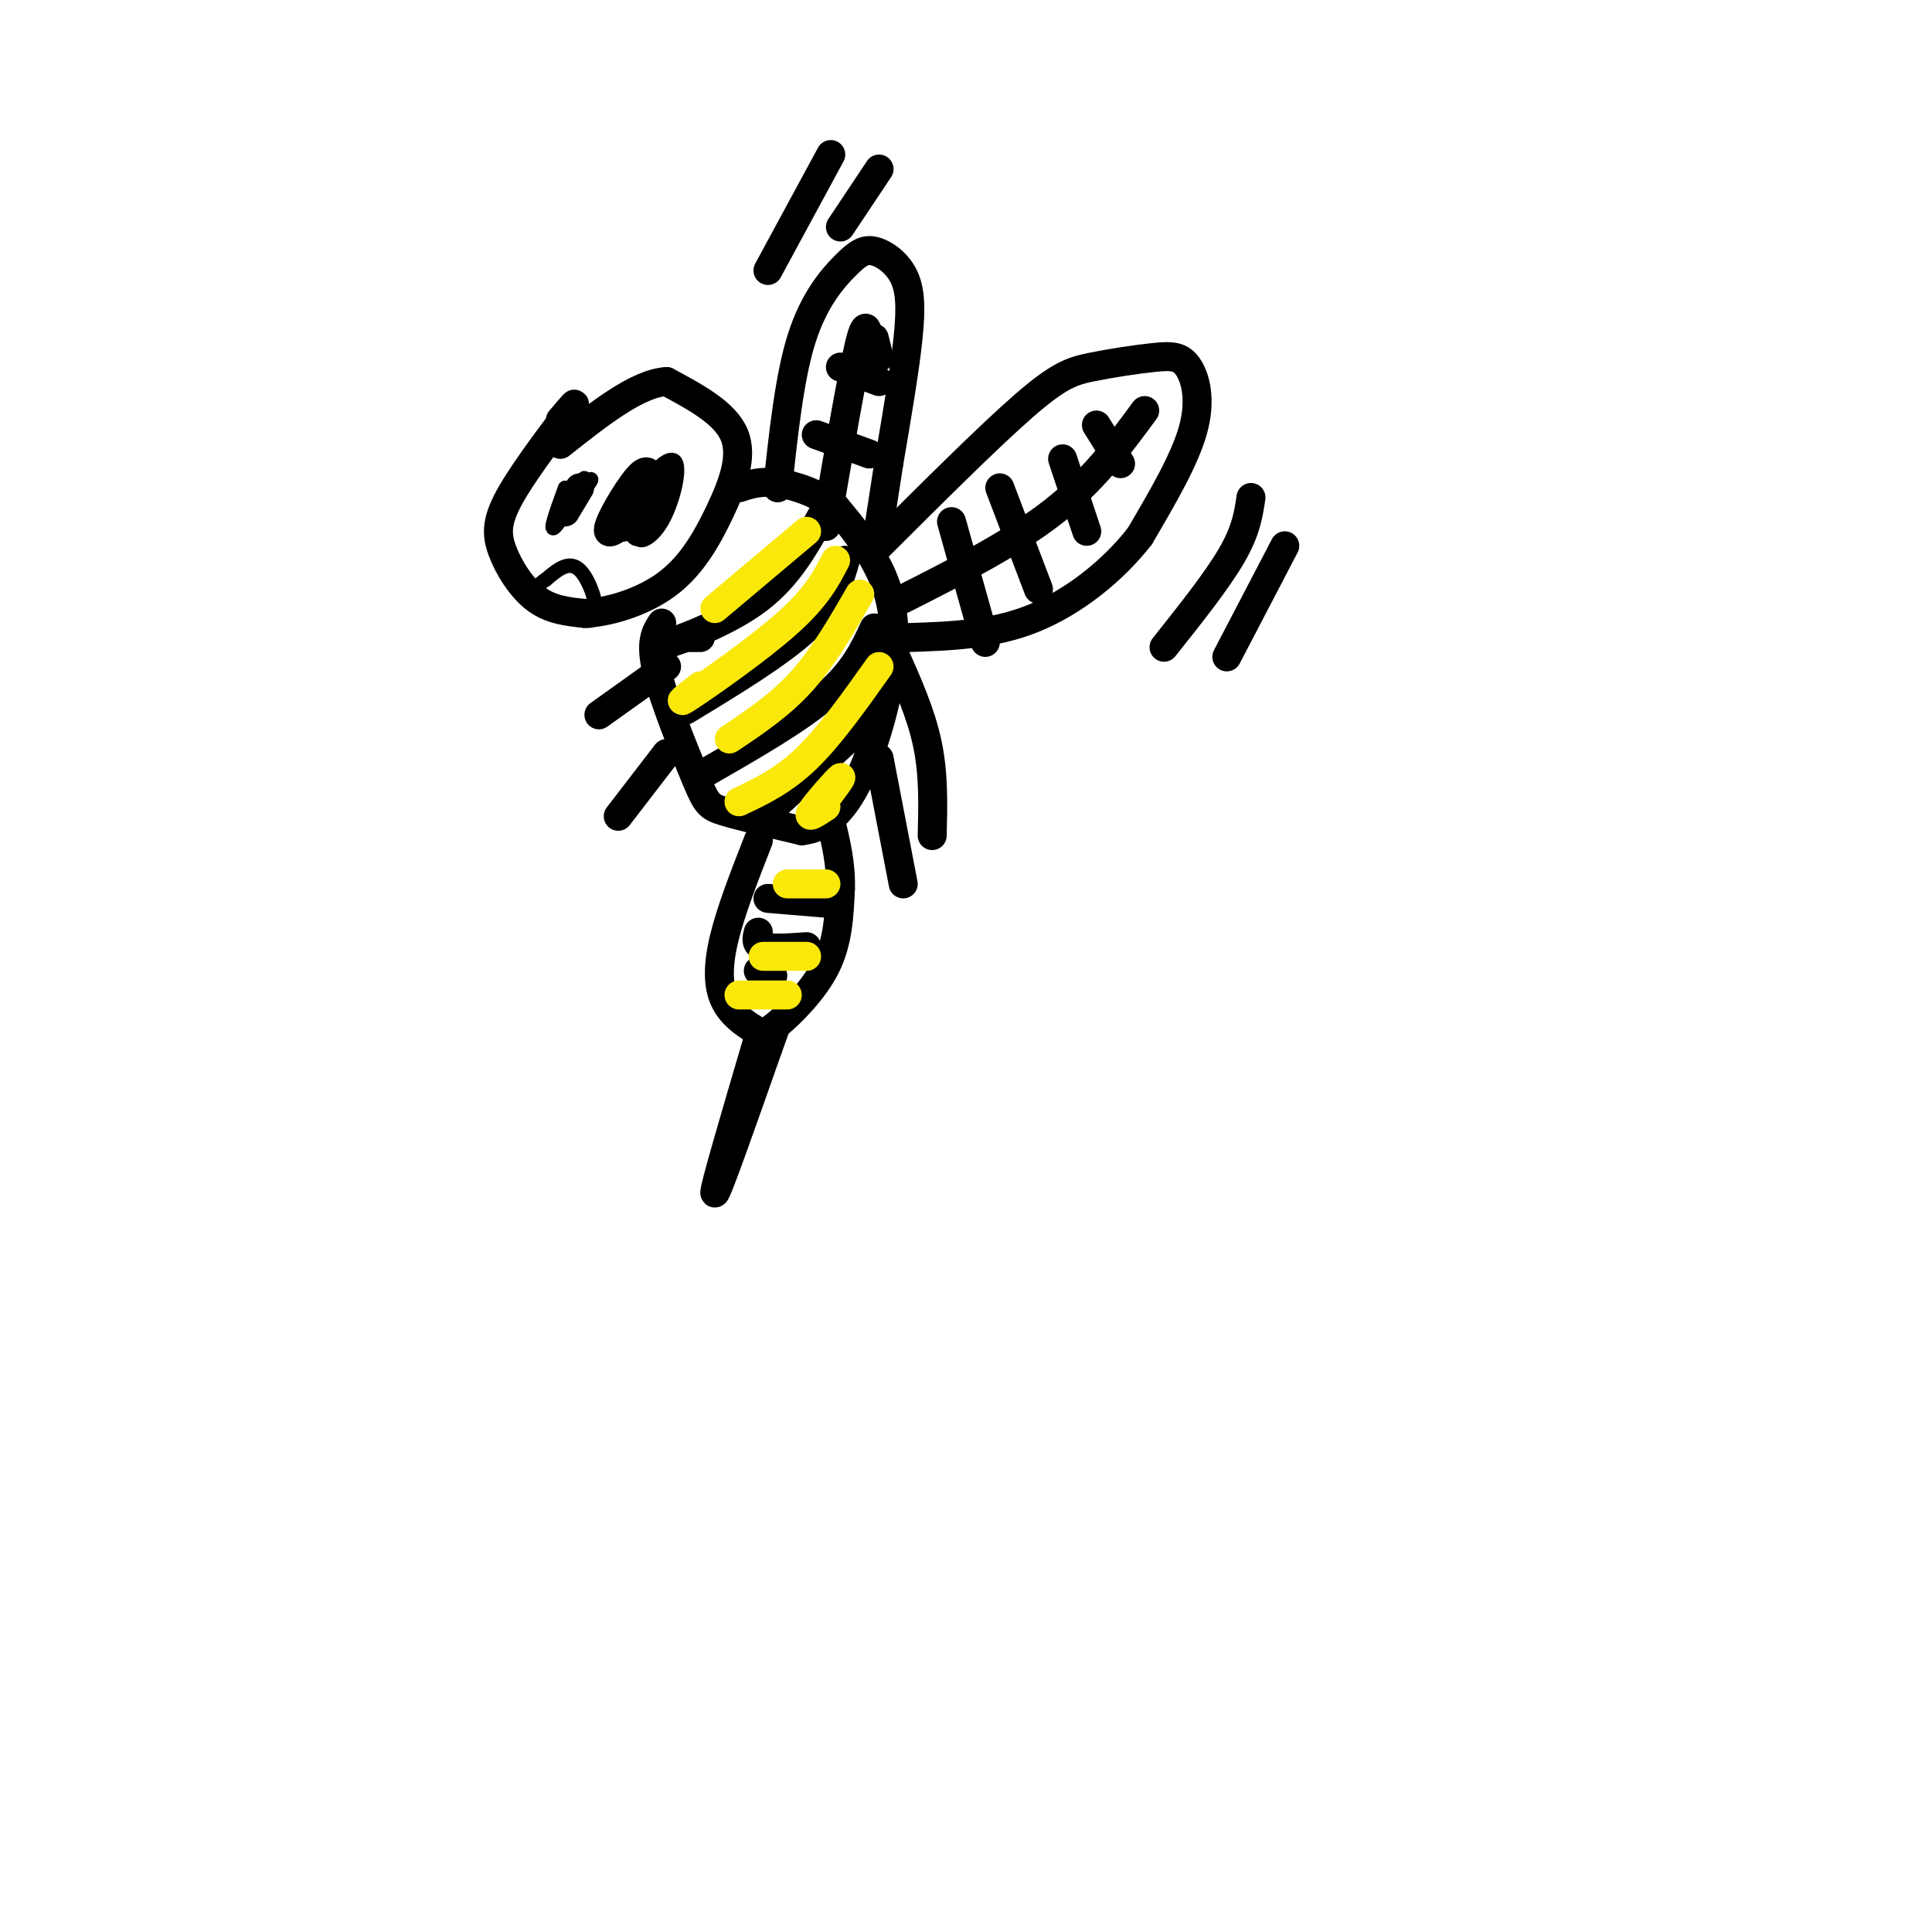 <svg viewBox='0 0 400 400' version='1.1' xmlns='http://www.w3.org/2000/svg' xmlns:xlink='http://www.w3.org/1999/xlink'><g fill='none' stroke='rgb(0,0,0)' stroke-width='6' stroke-linecap='round' stroke-linejoin='round'><path d='M116,87c2.104,-2.482 4.207,-4.963 2,-2c-2.207,2.963 -8.726,11.372 -12,17c-3.274,5.628 -3.305,8.477 -2,12c1.305,3.523 3.944,7.721 7,10c3.056,2.279 6.528,2.640 10,3'/><path d='M121,127c4.823,-0.206 11.880,-2.220 17,-6c5.120,-3.780 8.301,-9.325 11,-15c2.699,-5.675 4.914,-11.478 3,-16c-1.914,-4.522 -7.957,-7.761 -14,-11'/><path d='M138,79c-6.000,0.333 -14.000,6.667 -22,13'/><path d='M132,101c-2.869,3.182 -5.738,6.364 -5,7c0.738,0.636 5.083,-1.275 7,-3c1.917,-1.725 1.406,-3.263 1,-5c-0.406,-1.737 -0.707,-3.672 -3,-1c-2.293,2.672 -6.579,9.950 -6,11c0.579,1.050 6.023,-4.129 8,-7c1.977,-2.871 0.489,-3.436 -1,-4'/><path d='M133,99c-0.667,0.000 -1.833,2.000 -3,4'/><path d='M120,101c0.000,0.000 -3.000,5.000 -3,5'/><path d='M137,129c-1.244,1.923 -2.488,3.845 -1,10c1.488,6.155 5.708,16.542 8,22c2.292,5.458 2.655,5.988 6,7c3.345,1.012 9.673,2.506 16,4'/><path d='M166,172c4.730,-0.488 8.557,-3.708 12,-11c3.443,-7.292 6.504,-18.656 7,-27c0.496,-8.344 -1.573,-13.670 -4,-18c-2.427,-4.330 -5.214,-7.665 -8,-11'/><path d='M173,105c-3.556,-2.867 -8.444,-4.533 -12,-5c-3.556,-0.467 -5.778,0.267 -8,1'/><path d='M145,132c0.000,0.000 -2.000,0.000 -2,0'/><path d='M142,132c-2.978,1.044 -5.956,2.089 -3,1c2.956,-1.089 11.844,-4.311 18,-9c6.156,-4.689 9.578,-10.844 13,-17'/><path d='M142,147c9.750,-5.917 19.500,-11.833 25,-17c5.500,-5.167 6.750,-9.583 8,-14'/><path d='M146,160c9.583,-5.500 19.167,-11.000 25,-16c5.833,-5.000 7.917,-9.500 10,-14'/><path d='M157,170c0.000,0.000 24.000,-22.000 24,-22'/><path d='M181,114c11.861,-11.832 23.722,-23.664 31,-30c7.278,-6.336 9.972,-7.176 14,-8c4.028,-0.824 9.389,-1.633 13,-2c3.611,-0.367 5.472,-0.291 7,2c1.528,2.291 2.722,6.797 1,13c-1.722,6.203 -6.361,14.101 -11,22'/><path d='M236,111c-5.444,7.022 -13.556,13.578 -22,17c-8.444,3.422 -17.222,3.711 -26,4'/><path d='M161,101c1.231,-11.518 2.462,-23.037 5,-31c2.538,-7.963 6.382,-12.371 9,-15c2.618,-2.629 4.011,-3.478 6,-3c1.989,0.478 4.574,2.282 6,5c1.426,2.718 1.693,6.348 1,13c-0.693,6.652 -2.347,16.326 -4,26'/><path d='M184,96c-1.000,6.500 -1.500,9.750 -2,13'/><path d='M187,124c11.333,-5.750 22.667,-11.500 31,-18c8.333,-6.500 13.667,-13.750 19,-21'/><path d='M197,108c0.000,0.000 7.000,25.000 7,25'/><path d='M207,101c0.000,0.000 8.000,21.000 8,21'/><path d='M220,95c0.000,0.000 5.000,15.000 5,15'/><path d='M227,88c0.000,0.000 5.000,8.000 5,8'/><path d='M180,73c-0.250,-4.000 -0.500,-8.000 -2,-2c-1.500,6.000 -4.250,22.000 -7,38'/><path d='M169,90c0.000,0.000 11.000,4.000 11,4'/><path d='M174,76c0.000,0.000 8.000,3.000 8,3'/><path d='M181,70c0.000,0.000 1.000,4.000 1,4'/><path d='M157,174c-2.797,7.152 -5.594,14.304 -7,20c-1.406,5.696 -1.421,9.935 0,13c1.421,3.065 4.278,4.956 6,6c1.722,1.044 2.310,1.243 5,-1c2.690,-2.243 7.483,-6.926 10,-12c2.517,-5.074 2.759,-10.537 3,-16'/><path d='M174,184c0.167,-5.000 -0.917,-9.500 -2,-14'/><path d='M159,186c0.000,0.000 12.000,1.000 12,1'/><path d='M157,193c-0.333,1.250 -0.667,2.500 1,3c1.667,0.500 5.333,0.250 9,0'/><path d='M157,201c0.000,0.000 3.000,1.000 3,1'/><path d='M157,215c-4.667,15.833 -9.333,31.667 -9,32c0.333,0.333 5.667,-14.833 11,-30'/><path d='M159,217c2.000,-5.500 1.500,-4.250 1,-3'/><path d='M138,138c0.000,0.000 -14.000,10.000 -14,10'/><path d='M138,156c0.000,0.000 -10.000,13.000 -10,13'/><path d='M184,136c0.000,0.000 -1.000,0.000 -1,0'/><path d='M185,135c2.833,6.333 5.667,12.667 7,19c1.333,6.333 1.167,12.667 1,19'/><path d='M182,157c0.000,0.000 5.000,26.000 5,26'/><path d='M259,103c-0.500,3.417 -1.000,6.833 -4,12c-3.000,5.167 -8.500,12.083 -14,19'/><path d='M266,113c0.000,0.000 -12.000,23.000 -12,23'/><path d='M172,32c0.000,0.000 -13.000,24.000 -13,24'/><path d='M182,35c0.000,0.000 -8.000,12.000 -8,12'/></g>
<g fill='none' stroke='rgb(250,232,11)' stroke-width='6' stroke-linecap='round' stroke-linejoin='round'><path d='M171,167c-2.044,1.356 -4.089,2.711 -3,1c1.089,-1.711 5.311,-6.489 6,-7c0.689,-0.511 -2.156,3.244 -5,7'/><path d='M153,166c4.583,-2.167 9.167,-4.333 14,-9c4.833,-4.667 9.917,-11.833 15,-19'/><path d='M151,153c5.250,-3.500 10.500,-7.000 15,-12c4.500,-5.000 8.250,-11.500 12,-18'/><path d='M145,142c-2.844,2.222 -5.689,4.444 -2,2c3.689,-2.444 13.911,-9.556 20,-15c6.089,-5.444 8.044,-9.222 10,-13'/><path d='M148,126c0.000,0.000 19.000,-16.000 19,-16'/><path d='M153,206c0.000,0.000 10.000,0.000 10,0'/><path d='M158,198c0.000,0.000 9.000,0.000 9,0'/><path d='M163,183c0.000,0.000 8.000,0.000 8,0'/></g>
<g fill='none' stroke='rgb(0,0,0)' stroke-width='3' stroke-linecap='round' stroke-linejoin='round'><path d='M137,100c-2.550,4.617 -5.099,9.234 -5,11c0.099,1.766 2.847,0.682 5,-3c2.153,-3.682 3.712,-9.962 3,-12c-0.712,-2.038 -3.696,0.165 -6,4c-2.304,3.835 -3.928,9.302 -3,11c0.928,1.698 4.408,-0.372 6,-3c1.592,-2.628 1.296,-5.814 1,-9'/><path d='M138,99c-2.636,1.239 -9.727,8.837 -10,11c-0.273,2.163 6.273,-1.110 9,-5c2.727,-3.890 1.636,-8.397 0,-8c-1.636,0.397 -3.818,5.699 -6,11'/><path d='M117,101c-1.769,4.855 -3.537,9.710 -2,8c1.537,-1.710 6.381,-9.984 6,-10c-0.381,-0.016 -5.987,8.226 -6,9c-0.013,0.774 5.568,-5.922 7,-8c1.432,-2.078 -1.284,0.461 -4,3'/><path d='M113,124c4.400,2.844 8.800,5.689 10,4c1.200,-1.689 -0.800,-7.911 -3,-10c-2.200,-2.089 -4.600,-0.044 -7,2'/><path d='M113,120c-1.500,0.833 -1.750,1.917 -2,3'/></g>
</svg>